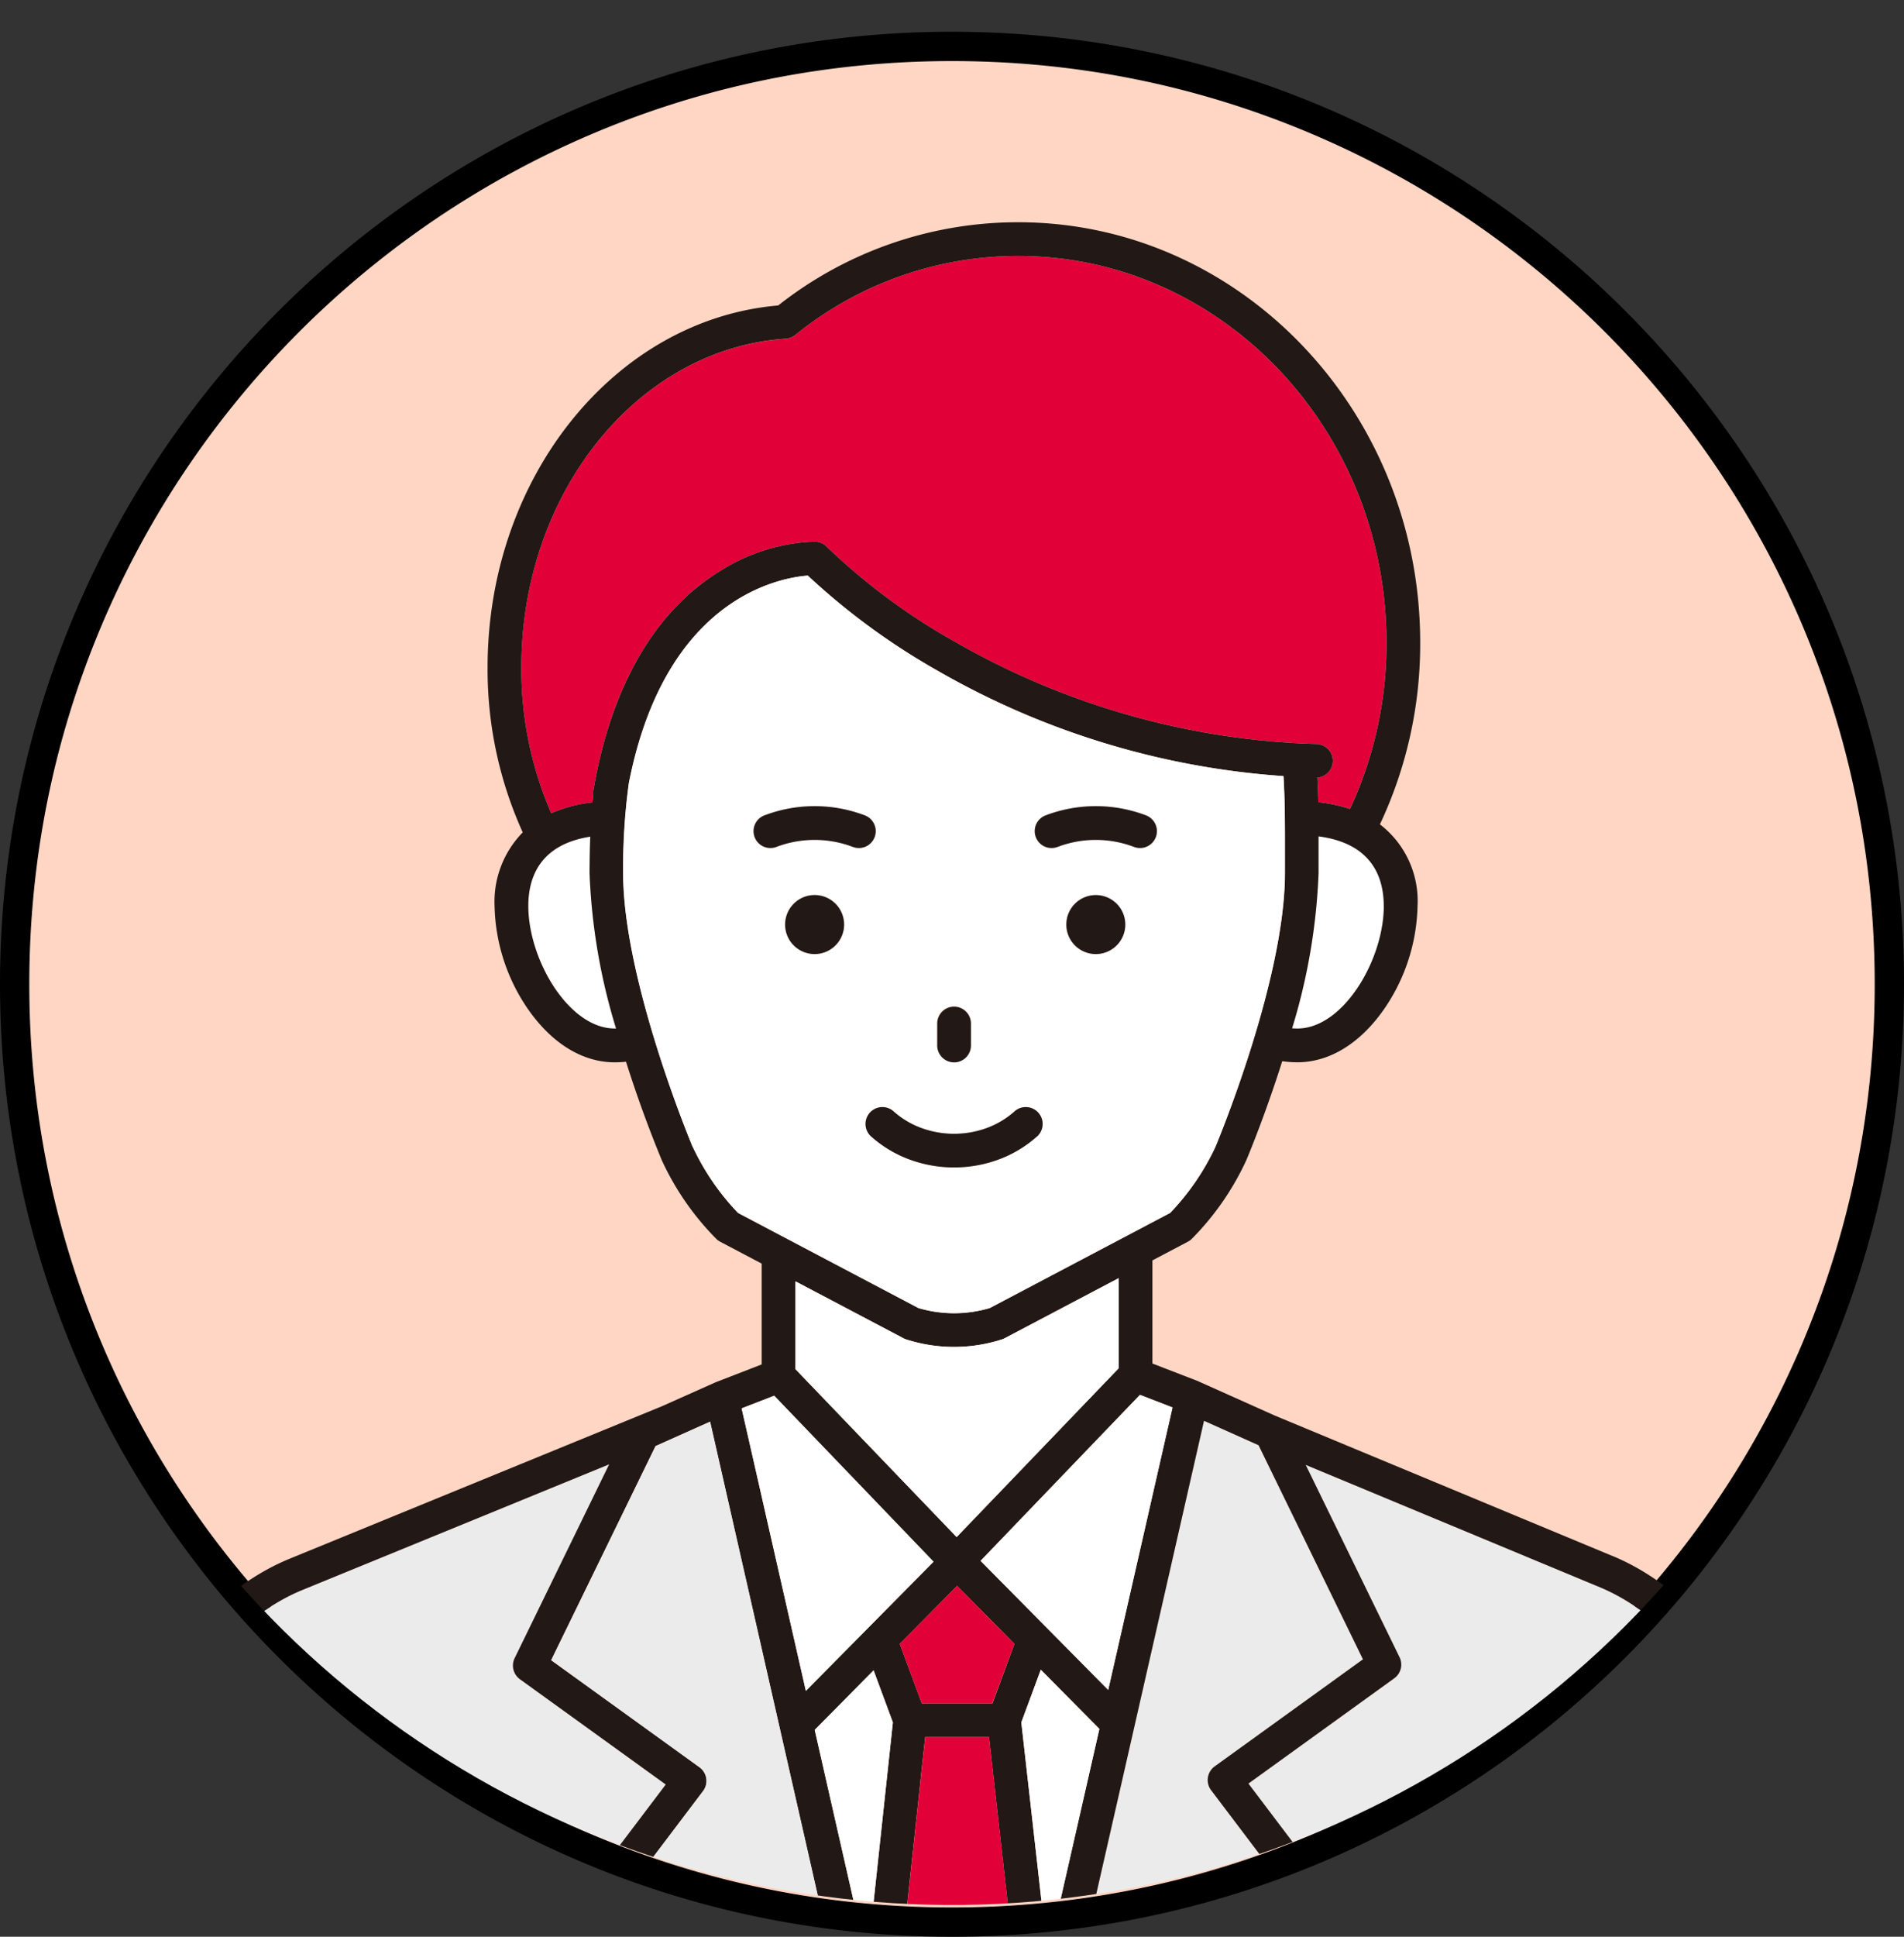 <svg xmlns="http://www.w3.org/2000/svg" width="130" height="132.167" viewBox="0 0 130 132.167"><rect x="0" y="0" width="130" height="132.167" fill="#333333" stroke="none"/><defs><clipPath id="a"><path data-name="パス 477" d="M65 0A65 65 0 1 1 0 65 65 65 0 0 1 65 0z" fill="#270c0c" stroke="#707070" stroke-width="5"/></clipPath><clipPath id="b"><path data-name="長方形 2105" fill="#e20038" d="M0 0h114.707v179.514H0z"/></clipPath></defs><g data-name="グループ 3434"><g data-name="パス 505" fill="#ffd6c4"><path d="M65 131.167c-8.64 0-17.022-1.692-24.911-5.029a64.004 64.004 0 0 1-10.871-5.9 64.465 64.465 0 0 1-9.473-7.816 64.466 64.466 0 0 1-7.815-9.473 64.004 64.004 0 0 1-5.901-10.87C2.692 84.188 1 75.806 1 67.166s1.692-17.022 5.029-24.911a64.004 64.004 0 0 1 5.9-10.871 64.465 64.465 0 0 1 7.816-9.473 64.465 64.465 0 0 1 9.473-7.815 64.004 64.004 0 0 1 10.87-5.901C47.979 4.859 56.36 3.167 65 3.167s17.022 1.692 24.911 5.029a64.004 64.004 0 0 1 10.871 5.9 64.466 64.466 0 0 1 9.473 7.816 64.465 64.465 0 0 1 7.815 9.473 64.004 64.004 0 0 1 5.901 10.87c3.337 7.89 5.029 16.272 5.029 24.912s-1.692 17.022-5.029 24.911a64.004 64.004 0 0 1-5.9 10.871 64.466 64.466 0 0 1-7.816 9.473 64.466 64.466 0 0 1-9.473 7.815 64.004 64.004 0 0 1-10.87 5.901c-7.89 3.337-16.272 5.029-24.912 5.029z"/><path d="M65 4.167c-8.506 0-16.756 1.665-24.522 4.95a63.003 63.003 0 0 0-10.7 5.808 63.463 63.463 0 0 0-9.326 7.694 63.463 63.463 0 0 0-7.694 9.325A63.003 63.003 0 0 0 6.95 42.645C3.665 50.411 2 58.661 2 67.167s1.665 16.756 4.95 24.522a63.003 63.003 0 0 0 5.808 10.7 63.463 63.463 0 0 0 7.694 9.326 63.463 63.463 0 0 0 9.325 7.694 63.003 63.003 0 0 0 10.701 5.808c7.766 3.285 16.016 4.95 24.522 4.95s16.756-1.665 24.522-4.95a63.003 63.003 0 0 0 10.7-5.808 63.463 63.463 0 0 0 9.326-7.694 63.463 63.463 0 0 0 7.694-9.325 63.003 63.003 0 0 0 5.808-10.701c3.285-7.766 4.95-16.016 4.95-24.522s-1.665-16.756-4.95-24.522a63.003 63.003 0 0 0-5.808-10.7 63.463 63.463 0 0 0-7.694-9.326 63.463 63.463 0 0 0-9.325-7.694 63.003 63.003 0 0 0-10.701-5.808C81.756 5.832 73.506 4.167 65 4.167m0-2c35.899 0 65 29.101 65 65s-29.101 65-65 65-65-29.101-65-65 29.101-65 65-65z" fill="#000"/></g><g data-name="マスクグループ 25"><g data-name="グループ 3433" clip-path="url(#a)"><g data-name="グループ 3431" clip-path="url(#b)" transform="translate(7.583 15.167)"><path data-name="パス 450" d="M28.01 30.376a24.662 24.662 0 0 0 2.042 9.959 9.495 9.495 0 0 1 2.814-.741c.018-.19.036-.38.058-.571a1.145 1.145 0 0 1 .011-.271c.827-4.871 2.981-11.406 8.543-14.883a12.9 12.9 0 0 1 6.584-2.074 1.151 1.151 0 0 1 .805.357 42.859 42.859 0 0 0 8.815 6.516 52.557 52.557 0 0 0 24.607 6.934 1.148 1.148 0 0 1 .074 2.292c.032.559.053 1.117.066 1.683a10.185 10.185 0 0 1 2.162.461 26.632 26.632 0 0 0 2.493-11.356c0-14.544-11.278-26.38-25.142-26.38a24.157 24.157 0 0 0-15.235 5.4 1.151 1.151 0 0 1-.643.25C35.94 8.625 28.009 18.477 28.009 30.38" fill="#e20038"/><path data-name="パス 451" d="M34.389 55.024h.092a41.324 41.324 0 0 1-1.81-10.614v-.006c0-.811.015-1.635.047-2.472-3.448.54-4.23 2.794-4.23 4.725 0 3.689 2.779 8.369 5.9 8.369" fill="#fff"/><path data-name="パス 452" d="M82.45 41.899v2.5a41.314 41.314 0 0 1-1.807 10.6c.12.008.241.014.363.014 3.123 0 5.9-4.68 5.9-8.369 0-1.971-.817-4.279-4.453-4.755" fill="#fff"/><path data-name="パス 453" d="M112.406 109.29c.007-6.321-4.918-13.712-10.755-16.138l-20.083-8.35 6.4 13.129a1.151 1.151 0 0 1-.361 1.438l-9.956 7.184 7.024 9.281a1.151 1.151 0 0 1 .107 1.22L58.303 168.7a1.151 1.151 0 0 1-2.048-1.05l26.149-51-7.3-9.644a1.151 1.151 0 0 1 .244-1.628l10.125-7.306-7.127-14.61-3.724-1.668-19.781 86.84v9.21a1.141 1.141 0 0 1-.116.495h2.649l37.42-.02a1.147 1.147 0 0 1-.308-.816l.028-.973c.543-18.9 1.1-38.434 4.041-57.616a1.151 1.151 0 0 1 2.275.349c-2.916 19.042-3.475 38.508-4.015 57.334l-.028.973a1.144 1.144 0 0 1-.312.749h4.569l11.279-.006zm-53.142 61.321a2.959 2.959 0 1 1-2.959 2.959 2.962 2.962 0 0 1 2.959-2.959m41.488-56.648a1.151 1.151 0 0 1-1-1.288 21.305 21.305 0 0 1 5.007-11.051 1.151 1.151 0 1 1 1.754 1.49 19.008 19.008 0 0 0-4.478 9.853 1.148 1.148 0 0 1-1.288.995" fill="#ebebeb"/><path data-name="パス 454" d="M52.544 177.841v-9.339a1.148 1.148 0 0 1 .029-.255l2.156-9.467-23.959-41.618a1.151 1.151 0 0 1 .08-1.269l7.024-9.282-9.956-7.184a1.151 1.151 0 0 1-.361-1.438l6.452-13.226-20.941 8.572C7.22 95.728 2.29 103.089 2.302 109.407l.128 68.954 15.732-.008a1.146 1.146 0 0 1-.347-.79l-.028-.973c-.54-18.825-1.1-38.292-4.015-57.334a1.151 1.151 0 1 1 2.275-.348c2.937 19.182 3.5 38.721 4.041 57.616l.028.973a1.144 1.144 0 0 1-.351.856l32.895-.018a1.14 1.14 0 0 1-.116-.5m-38.689-63.872a1.149 1.149 0 0 1-1.288-.995 19.007 19.007 0 0 0-4.478-9.853 1.151 1.151 0 0 1 1.754-1.491 21.306 21.306 0 0 1 5.007 11.051 1.151 1.151 0 0 1-1 1.288" fill="#ebebeb"/><path data-name="パス 455" d="M102.534 91.026l-23.095-9.6-5.154-2.307-.035-.019-.018-.009-3.132-1.209v-7.037l2.422-1.276a1.154 1.154 0 0 0 .254-.182A18.728 18.728 0 0 0 77.515 64c.1-.232 1.272-3.033 2.45-6.749a7.613 7.613 0 0 0 1.035.074c2.2 0 4.305-1.3 5.933-3.649a12.863 12.863 0 0 0 2.27-7.022 6.587 6.587 0 0 0-2.569-5.565 28.866 28.866 0 0 0 2.75-12.4C89.386 12.868 77.075 0 61.942 0A26.416 26.416 0 0 0 45.55 5.679c-11.156.958-19.842 11.726-19.842 24.7a26.911 26.911 0 0 0 2.4 11.258 6.762 6.762 0 0 0-1.924 5.02 12.861 12.861 0 0 0 2.27 7.022c1.628 2.353 3.735 3.649 5.933 3.649a7.6 7.6 0 0 0 .773-.041 84.21 84.21 0 0 0 2.44 6.716 18.72 18.72 0 0 0 3.737 5.386 1.154 1.154 0 0 0 .254.182l2.833 1.493v6.879l-3.124 1.21-.018.009-.036.014-3.639 1.624L12.2 91.2C5.458 93.962-.013 102.13 0 109.411l.128 68.954a1.151 1.151 0 0 0 1.151 1.149 1.151 1.151 0 0 0 1.149-1.152L2.3 109.407c-.01-6.319 4.92-13.679 10.768-16.072l20.94-8.572-6.452 13.226a1.151 1.151 0 0 0 .361 1.438l9.956 7.184-7.024 9.282a1.152 1.152 0 0 0-.08 1.269l23.959 41.617-2.156 9.467a1.152 1.152 0 0 0-.029.256v9.339a1.151 1.151 0 0 0 2.3 0v-9.21l19.781-86.84 3.725 1.668 7.127 14.61-10.125 7.306a1.151 1.151 0 0 0-.242 1.625l7.3 9.644-26.149 51a1.151 1.151 0 0 0 2.048 1.05l26.479-51.646a1.151 1.151 0 0 0-.106-1.22l-7.024-9.281 9.956-7.184a1.151 1.151 0 0 0 .361-1.438L81.568 84.8l20.083 8.35c5.837 2.427 10.762 9.817 10.755 16.138l-.078 69.013a1.15 1.15 0 0 0 1.149 1.15 1.151 1.151 0 0 0 1.151-1.15l.078-69.013c.008-7.278-5.453-15.473-12.173-18.267m-47.051 64.451l-22.337-38.8 7.274-9.612a1.151 1.151 0 0 0-.244-1.628L30.05 98.127l7.127-14.611L40.9 81.85l15.661 68.879zM46.707 7.7a24.158 24.158 0 0 1 15.235-5.4c13.863 0 25.142 11.836 25.142 26.384a26.633 26.633 0 0 1-2.493 11.356 10.192 10.192 0 0 0-2.162-.461 49.002 49.002 0 0 0-.066-1.683 1.148 1.148 0 0 0-.074-2.292 52.553 52.553 0 0 1-24.606-6.938 42.84 42.84 0 0 1-8.815-6.516 1.15 1.15 0 0 0-.805-.356 12.9 12.9 0 0 0-6.584 2.074c-5.563 3.477-7.716 10.012-8.543 14.883a1.145 1.145 0 0 0-.011.271c-.021.191-.04.381-.058.571a9.5 9.5 0 0 0-2.814.741 24.662 24.662 0 0 1-2.042-9.959c0-11.9 7.93-21.754 18.054-22.428a1.15 1.15 0 0 0 .643-.25M86.9 46.654c0 3.689-2.778 8.369-5.9 8.369-.122 0-.243-.006-.363-.014a41.316 41.316 0 0 0 1.807-10.6v-2.5c3.637.476 4.453 2.784 4.453 4.755m-51.925-2.255a42.759 42.759 0 0 1 .39-6.131c2.473-12.623 10.268-14.016 12.214-14.165a46.649 46.649 0 0 0 8.879 6.5 54.9 54.9 0 0 0 23.6 7.184c.1 1.695.1 3.372.1 5.4v1.209c0 7.363-4.7 18.585-4.75 18.7a16.736 16.736 0 0 1-3.088 4.5L60 74.1a8.567 8.567 0 0 1-4.876 0L42.81 67.609a16.74 16.74 0 0 1-3.088-4.5c-.047-.113-4.75-11.333-4.75-18.7m-2.255-2.479a76.89 76.89 0 0 0-.047 2.472v.005a41.332 41.332 0 0 0 1.81 10.614h-.092c-3.123 0-5.9-4.68-5.9-8.369 0-1.931.782-4.185 4.23-4.725m21.4 34.238a1.158 1.158 0 0 0 .13.058 10.7 10.7 0 0 0 6.627 0 1.158 1.158 0 0 0 .13-.058l7.8-4.11v6.149L57.736 89.727 50.6 82.3l-3.87-4.029v-5.996zM43.055 80.94l2.223-.861 10.88 11.327-4.46 4.51-4.256 4.3zm9.009 17.88l1.316 3.554-1.749 16.286-3.587-15.776zm1.786-1.806l3.915-3.959 3.915 3.959-1.5 4.063h-4.826zm8.3 5.357l1.331-3.594 4 4.041-3.531 15.5zm-8.95 23.206l2.383-22.2h4.36l2.448 21.745-4.651 20.419zm6.167-34.23L70.25 80.02l2.223.86-4.391 19.276z" fill="#221815"/><path data-name="パス 456" d="M53.38 102.374l-1.316-3.554-4.019 4.064 3.587 15.776z" fill="#fff"/><path data-name="パス 457" d="M63.48 98.777l-1.331 3.593 1.8 15.948 3.531-15.5z" fill="#fff"/><path data-name="パス 458" d="M50.598 82.296l7.134 7.427 11.065-11.52v-6.149l-7.8 4.11a1.122 1.122 0 0 1-.13.059 10.7 10.7 0 0 1-6.627 0 1.138 1.138 0 0 1-.13-.059l-7.378-3.889v5.991z" fill="#fff"/><path data-name="パス 459" d="M51.695 95.918l4.46-4.51-10.879-11.327-2.223.861 4.384 19.282z" fill="#fff"/><path data-name="パス 460" d="M72.473 80.881l-2.223-.86-10.879 11.327 8.711 8.809z" fill="#fff"/><path data-name="パス 461" d="M61.679 97.013l-3.915-3.959-3.915 3.959 1.5 4.063h4.821z" fill="#e20038"/><path data-name="パス 462" d="M59.947 103.38h-4.36l-2.383 22.2 4.54 19.966 4.651-20.419z" fill="#e20038"/><path data-name="パス 463" d="M56.563 150.729L40.902 81.85l-3.724 1.667-7.127 14.61 10.125 7.306a1.151 1.151 0 0 1 .244 1.628l-7.274 9.613 22.337 38.8z" fill="#ebebeb"/><path data-name="パス 464" d="M39.722 63.104a16.731 16.731 0 0 0 3.088 4.5l12.309 6.487a8.563 8.563 0 0 0 4.876 0l12.309-6.487a16.733 16.733 0 0 0 3.089-4.5c.047-.112 4.75-11.335 4.75-18.7v-1.208c.005-2.023.009-3.7-.1-5.4a54.9 54.9 0 0 1-23.6-7.184 46.648 46.648 0 0 1-8.879-6.5c-1.947.149-9.741 1.542-12.214 14.164a42.729 42.729 0 0 0-.39 6.131c0 7.363 4.7 18.583 4.75 18.7m25.5-15.179a2.013 2.013 0 1 1 2.014 2.014 2.014 2.014 0 0 1-2.014-2.014m-6.513 6.758v1.45a1.151 1.151 0 0 1-2.3 0v-1.45a1.151 1.151 0 1 1 2.3 0m-10.671-4.744a2.014 2.014 0 1 1 2.021-2.017 2.014 2.014 0 0 1-2.014 2.014m15.232 12.408a8.18 8.18 0 0 1-2.58 1.583 8.811 8.811 0 0 1-6.262 0 8.186 8.186 0 0 1-2.58-1.583 1.151 1.151 0 0 1 1.548-1.7 5.889 5.889 0 0 0 1.858 1.138 6.509 6.509 0 0 0 4.609 0 5.888 5.888 0 0 0 1.859-1.138 1.151 1.151 0 0 1 1.548 1.7m.534-21.87a9.653 9.653 0 0 1 6.865 0 1.151 1.151 0 1 1-.826 2.149 7.351 7.351 0 0 0-5.213 0 1.151 1.151 0 1 1-.826-2.149m-19.2 0a9.653 9.653 0 0 1 6.865 0 1.151 1.151 0 1 1-.826 2.149 7.352 7.352 0 0 0-5.213 0 1.151 1.151 0 0 1-.826-2.149" fill="#fff"/><path data-name="パス 465" d="M61.721 60.644a5.888 5.888 0 0 1-1.858 1.138 6.508 6.508 0 0 1-4.609 0 5.893 5.893 0 0 1-1.858-1.138 1.151 1.151 0 0 0-1.548 1.7 8.18 8.18 0 0 0 2.58 1.583 8.81 8.81 0 0 0 6.262 0 8.18 8.18 0 0 0 2.581-1.583 1.151 1.151 0 0 0-1.548-1.7" fill="#221815"/><path data-name="パス 466" d="M48.037 45.912a2.014 2.014 0 1 0 2.014 2.014 2.014 2.014 0 0 0-2.014-2.014" fill="#221815"/><path data-name="パス 467" d="M45.431 42.627a7.352 7.352 0 0 1 5.214 0 1.151 1.151 0 0 0 .826-2.149 9.653 9.653 0 0 0-6.865 0 1.151 1.151 0 0 0 .826 2.149" fill="#221815"/><path data-name="パス 468" d="M69.25 47.926a2.013 2.013 0 1 0-2.013 2.014 2.014 2.014 0 0 0 2.013-2.014" fill="#221815"/><path data-name="パス 469" d="M64.63 42.627a7.351 7.351 0 0 1 5.213 0 1.151 1.151 0 1 0 .826-2.149 9.653 9.653 0 0 0-6.865 0 1.151 1.151 0 1 0 .826 2.149" fill="#221815"/><path data-name="パス 470" d="M57.561 53.532a1.151 1.151 0 0 0-1.151 1.151v1.45a1.151 1.151 0 1 0 2.3 0v-1.45a1.151 1.151 0 0 0-1.151-1.151" fill="#221815"/><path data-name="パス 471" d="M59.264 174.688a1.118 1.118 0 1 0-1.118-1.118 1.119 1.119 0 0 0 1.118 1.118" fill="#ffe556"/><path data-name="パス 472" d="M59.264 176.53a2.959 2.959 0 1 0-2.959-2.96 2.963 2.963 0 0 0 2.959 2.96m0-4.077a1.118 1.118 0 1 1-1.118 1.118 1.119 1.119 0 0 1 1.118-1.118" fill="#221815"/><path data-name="パス 473" d="M9.843 101.625a1.151 1.151 0 0 0-1.754 1.49 19.006 19.006 0 0 1 4.478 9.853 1.151 1.151 0 0 0 2.283-.293 21.3 21.3 0 0 0-5.007-11.051" fill="#221815"/><path data-name="パス 474" d="M20.116 177.498l-.028-.973c-.542-18.9-1.1-38.434-4.041-57.616a1.151 1.151 0 0 0-2.275.348c2.916 19.042 3.475 38.508 4.015 57.334l.028.973a1.152 1.152 0 0 0 1.15 1.118h.034a1.16 1.16 0 0 0 1.117-1.184" fill="#221815"/><path data-name="パス 475" d="M102.04 112.969a19.01 19.01 0 0 1 4.478-9.853 1.151 1.151 0 1 0-1.755-1.49 21.3 21.3 0 0 0-5.007 11.051 1.151 1.151 0 0 0 1 1.288 1.111 1.111 0 0 0 .148.01 1.151 1.151 0 0 0 1.14-1" fill="#221815"/><path data-name="パス 476" d="M96.791 177.564l.028-.973c.541-18.825 1.1-38.292 4.015-57.334a1.151 1.151 0 0 0-2.276-.348c-2.937 19.182-3.5 38.721-4.04 57.616l-.028.973a1.153 1.153 0 0 0 1.117 1.183h.034a1.161 1.161 0 0 0 1.15-1.118" fill="#221815"/></g></g></g></g></svg>